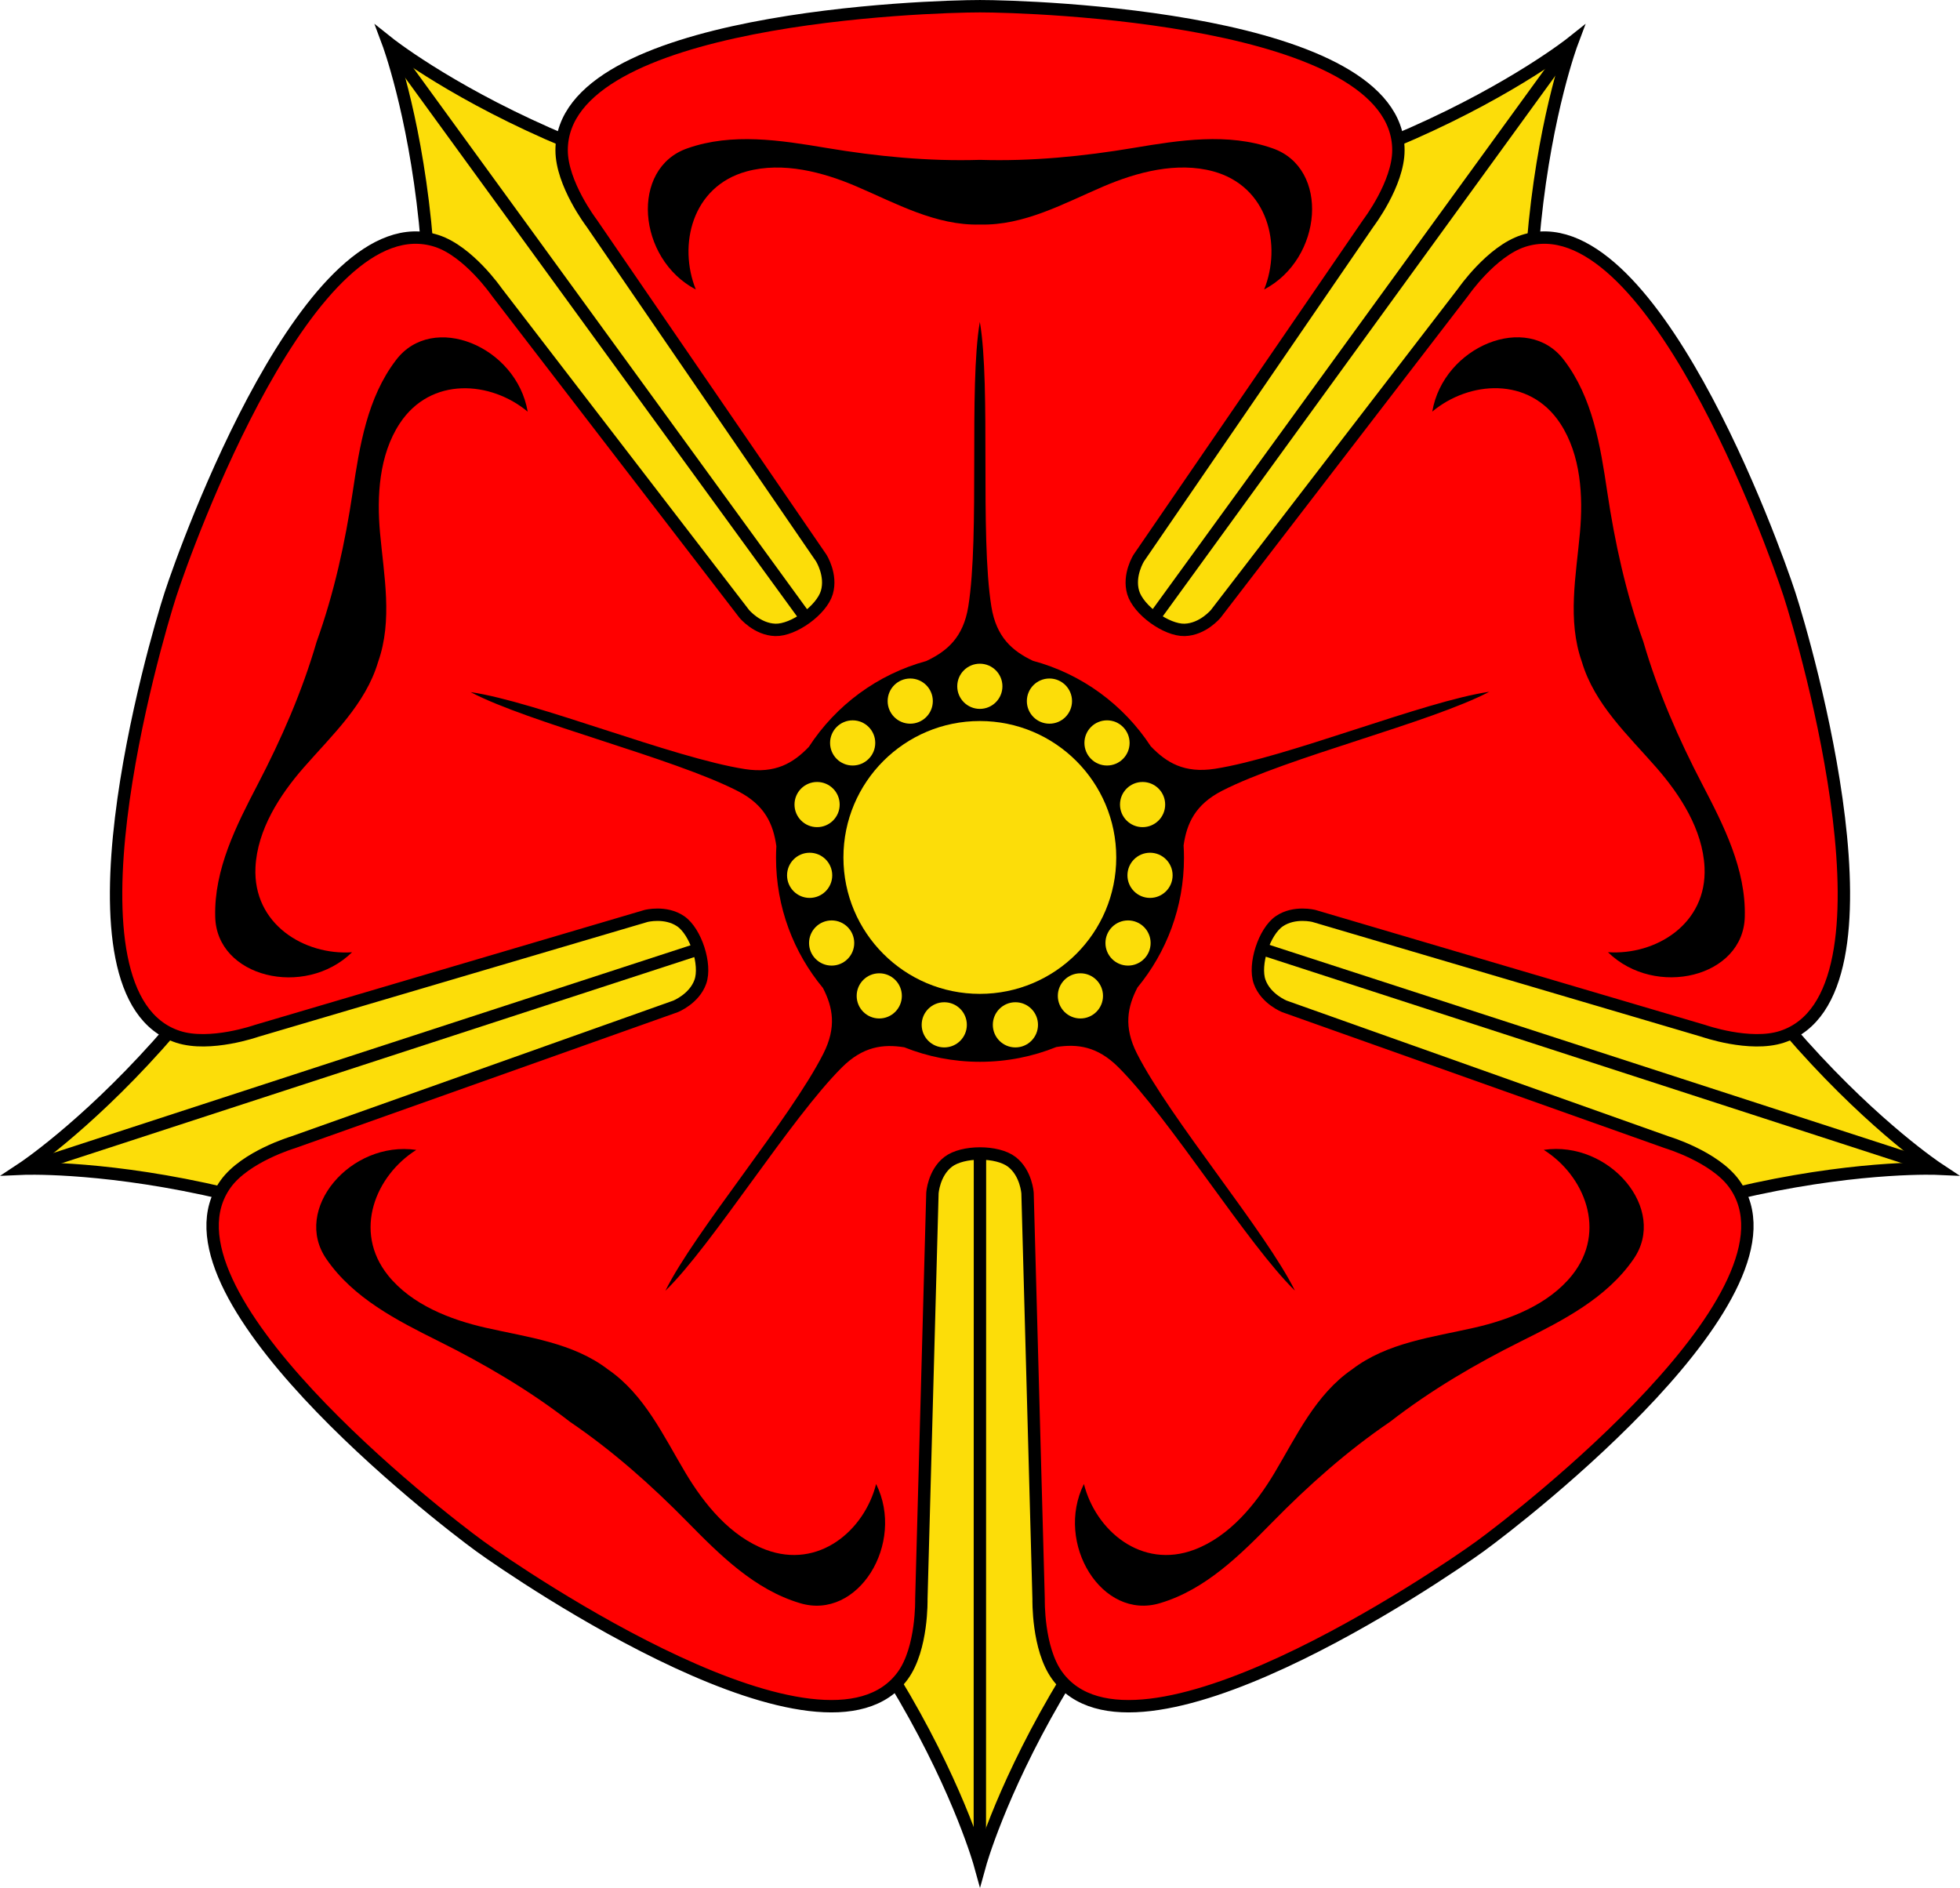 <svg xmlns="http://www.w3.org/2000/svg" xmlns:xlink="http://www.w3.org/1999/xlink" x="0px" y="0px" width="1266.11px" height="1219.48px" viewBox="-290.95 -277.19 1266.11 1219.48" xml:space="preserve"><g stroke="#000000" stroke-width="8">	<path fill="#FCDD09" d="M-47.06,150.32c72.77-223.97,6.76-400,6.76-400  S106.5-132.5,342-132.5s382.51-117.18,382.51-117.18s-66.08,175.83,6.69,399.8C803.98,374.09,960.86,477.7,960.86,477.7  s-187.64-8.51-378.16,129.91C392.17,746.04,342.11,927.25,342.11,927.25S292.22,746.16,101.7,607.74  C-88.83,469.32-276.64,477.7-276.64,477.7S-119.83,374.3-47.06,150.32z"></path>	<path d="M342.11,276.66L724-249.17"></path>	<path d="M342.11,276.66L960,477.17"></path>	<path d="M342.11,276.66L342,926.5"></path>	<path d="M342.11,276.66l-615.27,200.51"></path>	<path d="M342.11,276.66L-39.83-248.33"></path>	<path fill="#FF0000" d="M441.05,105.5  c-3.33-11.33,3.67-22.33,3.67-22.33l148.33-216.33c0,0,19.33-25.33,19.33-47c0-85.82-237.86-93.02-270.24-93.02h-0.06  c-32.38,0-270.24,7.2-270.24,93.02c0,21.67,19.33,47,19.33,47L239.5,83.17c0,0,7,11,3.67,22.33s-21.46,24.5-33.27,24.17  c-11.81-0.33-20.11-10.39-20.11-10.39L29.89-88.64c0,0-18.12-26.22-38.73-32.91c-81.62-26.52-161.97,197.48-171.98,228.27  l-0.02,0.06c-10,30.8-76.66,259.24,4.96,285.76c20.61,6.7,50.67-3.86,50.67-3.86l251.58-74.22c0,0,12.62-3.26,22.37,3.41  c9.75,6.67,16.67,27.98,12.71,39.11c-3.96,11.13-16.09,15.91-16.09,15.91l-247.16,87.83c0,0-30.53,9.13-43.27,26.66  c-50.45,69.43,137.76,215.07,163.95,234.1l0.05,0.04c26.2,19.03,222.86,153.02,273.31,83.59c12.74-17.53,11.98-49.39,11.98-49.39  l7.15-262.21c0,0,0.8-13.01,10.16-20.22c9.36-7.21,31.76-7.21,41.12,0c9.36,7.21,10.16,20.22,10.16,20.22l7.15,262.21  c0,0-0.75,31.86,11.99,49.39c50.45,69.43,247.11-64.56,273.31-83.59l0.05-0.04c26.2-19.03,214.4-164.67,163.95-234.1  c-12.73-17.53-43.27-26.66-43.27-26.66l-247.16-87.83c0,0-12.13-4.78-16.09-15.91c-3.96-11.13,2.96-32.44,12.71-39.11  c9.75-6.67,22.37-3.41,22.37-3.41l251.58,74.22c0,0,30.07,10.56,50.67,3.86c81.62-26.52,14.97-254.97,4.96-285.76l-0.02-0.06  c-10.01-30.8-90.36-254.79-171.98-228.27c-20.61,6.69-38.73,32.91-38.73,32.91L494.42,119.28c0,0-8.3,10.06-20.11,10.39  C462.51,130,444.38,116.83,441.05,105.5z"></path></g><g>	<path d="M730.9,150.31c8.12,27.4,29.83,47.37,48.08,68.26c15.49,17.72,29.99,40.13,31.16,64.5c1.71,36.64-31.58,56.87-62.39,54.8  c30.6,29.92,87.67,16.24,88.39-23.08c0.75-30.53-13.59-58.72-27.36-85.15c-15.41-29.55-28.83-60.23-38.14-92.25  c-11.29-31.37-18.47-64.08-23.38-97.05c-4.4-29.47-9.37-60.7-27.93-84.96c-23.69-31.38-77.91-8.9-85.07,33.29  c23.7-19.79,62.52-22.99,82.68,7.66c13.38,20.4,14.82,47.05,12.71,70.49C727.18,94.46,721.36,123.37,730.9,150.31z"></path>	<path d="M582.41,607.38c-23.55,16.19-35.83,43.01-50.06,66.82c-12.07,20.21-28.9,40.92-51.71,49.57  c-34.32,12.95-63.85-12.46-71.4-42.4c-19,38.35,11.65,88.4,49.26,76.93c29.27-8.72,51.65-31.07,72.53-52.33  c23.34-23.79,48.37-46.03,75.95-64.78c26.35-20.44,55.24-37.37,85.07-52.22c26.67-13.29,54.84-27.67,72.17-52.81  c22.52-32.23-15.61-76.84-57.95-70.62c26.14,16.43,41.18,52.36,18.27,81c-15.27,19.03-40.17,28.63-63.12,33.87  C634.39,586.59,605.09,589.98,582.41,607.38z"></path>	<path d="M101.83,607.4c-22.67-17.39-51.98-20.79-79.02-26.96c-22.95-5.23-47.85-14.84-63.12-33.86  c-22.92-28.64-7.88-64.57,18.26-81c-42.34-6.22-80.47,38.4-57.95,70.62c17.34,25.14,45.51,39.52,72.18,52.81  c29.84,14.85,58.73,31.78,85.08,52.21c27.58,18.74,52.61,40.99,75.96,64.77c20.88,21.26,43.26,43.6,72.53,52.32  c37.61,11.46,68.26-38.6,49.25-76.94c-7.55,29.94-37.07,55.35-71.39,42.4c-22.81-8.64-39.65-29.35-51.72-49.56  C137.67,650.41,125.39,623.59,101.83,607.4z"></path>	<path d="M-46.7,150.35c9.54-26.94,3.71-55.86,1.23-83.48c-2.11-23.44-0.68-50.09,12.7-70.49c20.16-30.65,58.98-27.45,82.68-7.67  c-7.17-42.19-61.38-64.67-85.07-33.29c-18.55,24.26-23.52,55.49-27.92,84.97c-4.9,32.96-12.08,65.68-23.37,97.05  c-9.3,32.02-22.72,62.7-38.13,92.25c-13.76,26.43-28.1,54.62-27.35,85.15c0.72,39.31,57.8,52.99,88.39,23.07  c-30.81,2.08-64.09-18.15-62.39-54.79c1.17-24.37,15.67-46.78,31.15-64.5C-76.52,197.72-54.81,177.75-46.7,150.35z"></path>	<path d="M342.09-132.15c28.57,0.74,54.27-13.73,79.77-24.63c21.64-9.25,47.43-16.12,70.97-9.71c35.37,9.7,44.33,47.61,32.84,76.27  c37.91-19.85,42.53-78.36,5.37-91.19c-28.81-10.15-60.05-5.22-89.43-0.29c-32.87,5.52-66.19,8.81-99.52,7.77  c-33.33,1.05-66.66-2.24-99.52-7.76c-29.39-4.92-60.63-9.85-89.43,0.3c-37.16,12.84-32.53,71.34,5.38,91.19  c-11.49-28.66-2.54-66.57,32.83-76.27c23.54-6.42,49.33,0.44,70.97,9.7C287.82-145.87,313.52-131.4,342.09-132.15z"></path>	<path d="M443.83,360.66c18.76-22.77,30.04-51.94,30.04-83.75c0-2.69-0.09-5.36-0.25-8.01c2.04-14.17,7.46-26.39,24.88-35.32  c41.97-21.52,134.91-44.11,172.57-63.92c-42.11,6.11-130.58,42.46-177.19,49.73c-19.73,3.08-31.38-3.96-41.5-14.58  c-17.5-26.71-44.44-46.67-76.08-55.16c-13.31-6.34-23.67-15.24-26.85-35.03C341.97,68.05,349.2-27.33,342-69.27  c-7.2,41.94,0.03,137.31-7.46,183.88c-3.21,19.93-13.68,28.81-27.12,35.17c-31.6,8.6-58.47,28.67-75.88,55.46  c-10.07,10.5-21.69,17.41-41.28,14.35c-46.6-7.27-135.07-43.61-177.19-49.72c37.66,19.81,130.6,42.4,172.57,63.92  c17.53,8.98,22.91,21.29,24.92,35.58c-0.14,2.5-0.22,5.01-0.22,7.54c0,31.96,11.39,61.27,30.32,84.08  c6.4,12.43,8.91,25.33,0.24,42.44c-21.31,42.08-83.22,114.98-102.04,153.15c30.48-29.7,80.69-111.11,114.12-144.38  c13.53-13.46,26.5-15.11,40.21-12.92c15.12,6.05,31.63,9.38,48.91,9.38c17.44,0,34.08-3.4,49.31-9.55  c13.63-2.14,26.54-0.43,39.99,12.96c33.43,33.27,83.64,114.68,114.12,144.38c-18.83-38.16-80.73-111.07-102.04-153.15  C434.76,386.1,437.35,373.15,443.83,360.66z"></path></g><g fill="#FCDD09">	<circle cx="342" cy="276.66" r="88.12"></circle>	<circle cx="386.96" cy="175.67" r="14.59"></circle>	<circle cx="424.15" cy="202.69" r="14.59"></circle>	<circle cx="447.13" cy="242.5" r="14.59"></circle>	<circle cx="451.94" cy="288.21" r="14.59"></circle>	<circle cx="437.73" cy="331.93" r="14.59"></circle>	<circle cx="406.97" cy="366.08" r="14.59"></circle>	<circle cx="364.98" cy="384.78" r="14.59"></circle>	<circle cx="319.02" cy="384.78" r="14.59"></circle>	<circle cx="277.03" cy="366.08" r="14.59"></circle>	<circle cx="246.27" cy="331.93" r="14.59"></circle>	<circle cx="232.06" cy="288.21" r="14.59"></circle>	<circle cx="236.87" cy="242.5" r="14.59"></circle>	<circle cx="259.85" cy="202.69" r="14.59"></circle>	<circle cx="297.04" cy="175.67" r="14.59"></circle>	<circle cx="342" cy="166.11" r="14.59"></circle></g></svg>